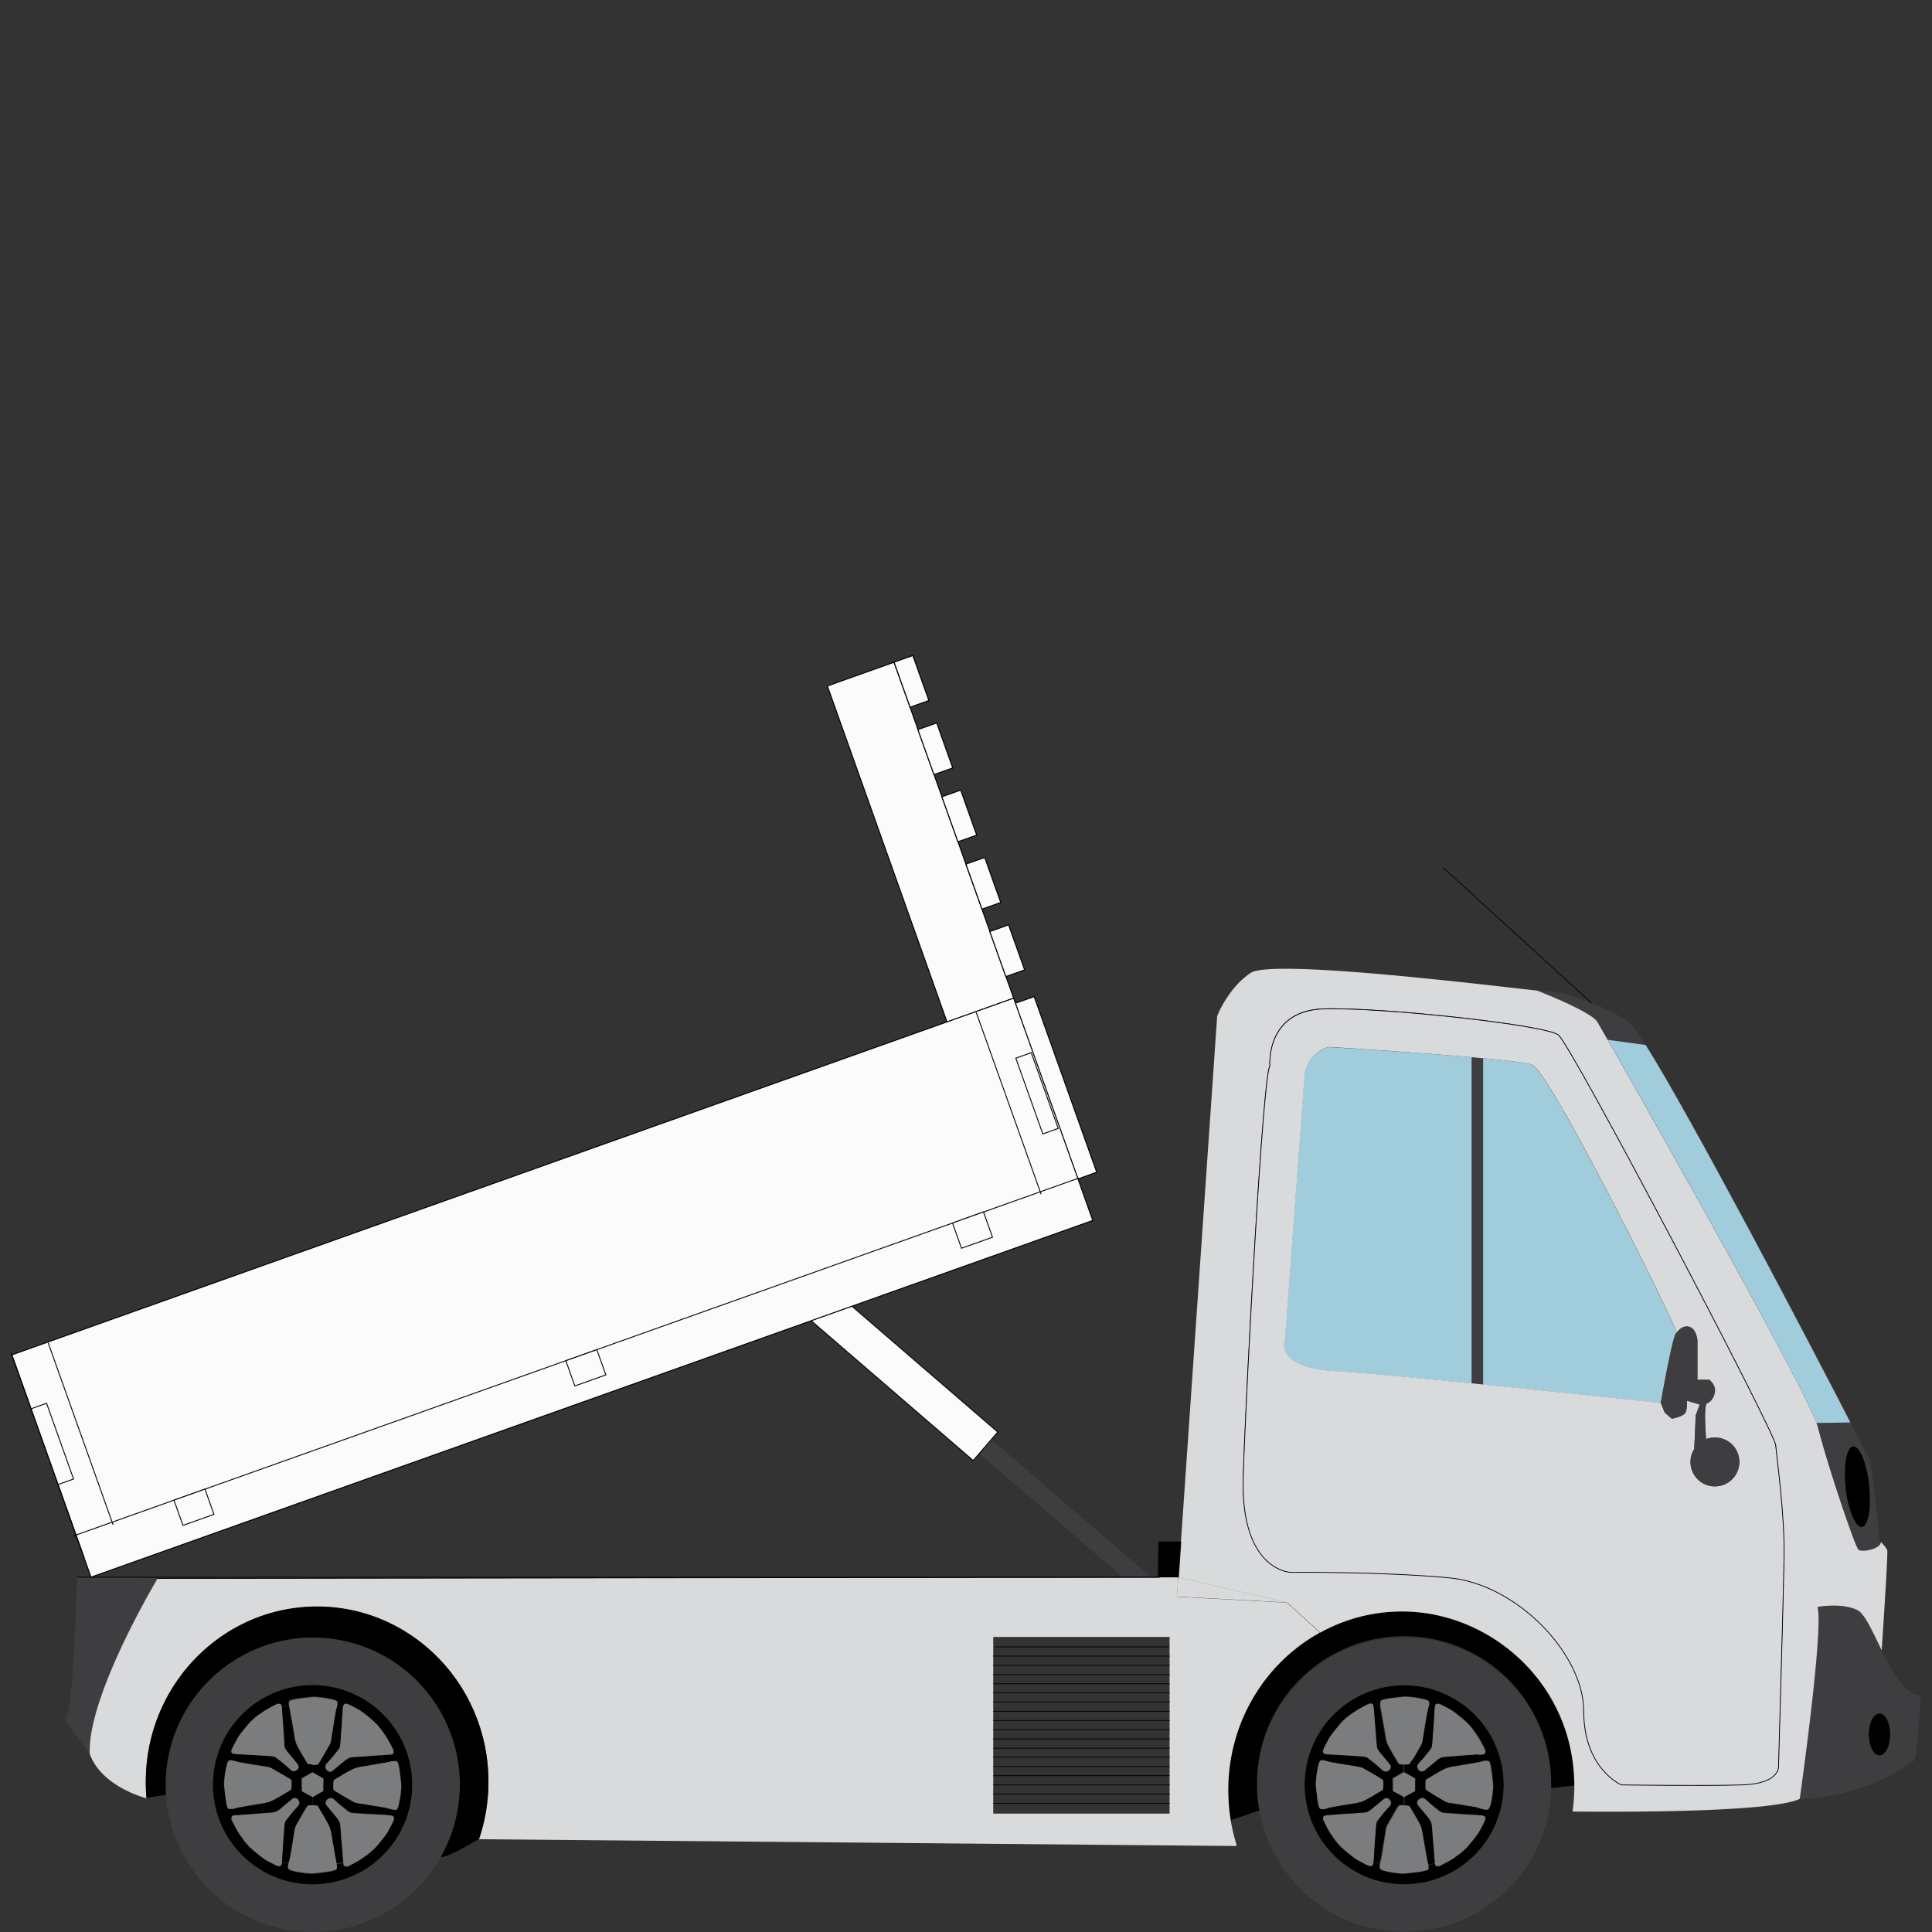 <svg id="Livello_1" data-name="Livello 1" xmlns="http://www.w3.org/2000/svg" viewBox="0 0 1200 1200"><rect x="0" y="0" width="1200" height="1200" fill="#333333" stroke="none"/><defs><style>.cls-1{fill:#3e3d40;}.cls-2,.cls-7,.cls-8{fill:#fbfbfb;}.cls-2,.cls-6,.cls-7,.cls-8,.cls-9{stroke:#00000b;}.cls-2{stroke-miterlimit:10;stroke-width:0.56px;}.cls-3{fill:#7b7c7e;}.cls-4{fill:#a1ccdb;}.cls-5{fill:#d9dadb;}.cls-6,.cls-9{fill:none;}.cls-6,.cls-7,.cls-9{stroke-miterlimit:10;}.cls-6{stroke-width:0.47px;}.cls-7,.cls-9{stroke-width:0.56px;}.cls-8{stroke-miterlimit:10;stroke-width:0.56px;}</style></defs><rect class="cls-1" x="656.88" y="872.52" width="11.46" height="138.93" transform="translate(-483.46 828.34) rotate(-49.21)"/><rect class="cls-2" x="549.34" y="786.71" width="23.35" height="134.93" transform="translate(-452.2 720.96) rotate(-49.21)"/><path class="cls-1" d="M1153.55,1000.08c4.54,2.16,9.4,13.3,15,24.87,6.81,13.73,14.7,27.89,24.43,27.89,0,0-1.94,38.93-4.11,40.55-32.76,24.43-71.25,24-71.25,24s14.92-105.53,11-119.15C1128.79,998.13,1143.71,995.32,1153.55,1000.08Zm13.84,90.17c3.67,0,6.59-5.84,6.59-13s-2.92-13-6.59-13-6.6,5.84-6.6,13S1163.82,1090.25,1167.39,1090.25Z"/><path class="cls-1" d="M194.26,1017.27a91.39,91.39,0,0,1,91.37,91.36,90.2,90.2,0,0,1-11.79,44.88A91.37,91.37,0,0,1,103.11,1115c-.11-2-.22-4.21-.22-6.27A91.35,91.35,0,0,1,194.26,1017.27Zm-62,91.26a61.85,61.85,0,1,0,61.85-61.85A61.83,61.83,0,0,0,132.3,1108.53Z"/><polygon class="cls-3" points="879.02 1104.63 878.91 1112.63 872.21 1116.31 865.39 1112.63 865.28 1104.63 872.1 1100.74 879.02 1104.63"/><path class="cls-3" d="M180,1089.5c.75.75,5,5.94,5.4,6.48a2.24,2.24,0,0,1,.44,2.06,2.5,2.5,0,0,1-1,1.51,3.44,3.44,0,0,1-2.81.76c-.86-.22-2.81-2.27-4.22-3.46s-5.4-4.43-6.59-5.19-6.16-.76-9.62-1.08-13.74-.87-14.93-.87c-.64-.11-1.29-.21-1.83-.32a1.8,1.8,0,0,1-1.08-.87,2.78,2.78,0,0,1,.21-2c.33-.87,2.92-5.84,3.89-7.46s6.38-8.22,7.79-9.73c.22-.22,2.49-2.27,3.35-3s3.57-2.6,5.41-3.79,7.57-4.21,8-4.32a4.33,4.33,0,0,1,1.94.22c.44.21.65,1,.76,1.62a.81.81,0,0,0,.11.54c.11.65.76,10,.86,12.22s.76,9.84,1,11.67C177.18,1086.47,179.23,1088.74,180,1089.5Z"/><path class="cls-3" d="M861.61,1116.85a2.52,2.52,0,0,1,1.51,1,3.43,3.43,0,0,1,.76,2.82c-.22.86-2.27,2.81-3.46,4.21a81.34,81.34,0,0,0-5.19,6.6c-.65,1.19-.76,6.16-1.08,9.51s-.87,13.74-1,14.92c0,.33-.11.65-.11,1-.22,1-.54,1.84-1.08,2.05a3.14,3.14,0,0,1-2.17-.21c-.86-.33-5.84-2.92-7.46-3.9a108.49,108.49,0,0,1-9.73-7.89c-.11-.22-2.27-2.49-2.92-3.35s-2.59-3.57-3.78-5.41a89.82,89.82,0,0,1-4.22-8,4.25,4.25,0,0,1,.22-2c.21-.64,1.62-.75,2.27-.75h.21c1.63-.11,9.84-.76,11.9-.87s9.84-.65,11.68-.86,4.1-2.27,5-3,5.95-4.87,6.49-5.41A3.48,3.48,0,0,1,861.61,1116.85Z"/><polygon class="cls-3" points="201.07 1104.74 200.96 1112.63 194.26 1116.42 187.45 1112.63 187.45 1104.63 194.15 1100.74 201.07 1104.74"/><path d="M872.21,1170.48a61.85,61.85,0,1,1,61.84-61.85A61.84,61.84,0,0,1,872.21,1170.48ZM822,1128.31a4.25,4.25,0,0,0-.22,2c.11.32,3,6.16,4.22,8s3.13,4.54,3.78,5.41,2.81,3.13,2.92,3.35a93.84,93.84,0,0,0,9.73,7.89c1.73,1,6.6,3.68,7.46,3.89a3.68,3.68,0,0,0,2.16.22c.54-.11,1-1.08,1.09-2l4.1.32a7,7,0,0,0-.32,2.27c.11.65-.43,1.3,1.95,2.16a57.41,57.41,0,0,0,12.86,2c2.38-.11,10-1,11.79-1.41s3.24-.64,3.57-1.29a4.26,4.26,0,0,0,.1-2.71l4.11-.75c.11.54.33,1.19.65,1.29a3.16,3.16,0,0,0,2,.22c.32-.11,6.16-3.14,8-4.32s4.54-3.14,5.41-3.9,3.13-2.81,3.35-2.92a105.55,105.55,0,0,0,7.78-9.73,71.91,71.91,0,0,0,3.9-7.46,3,3,0,0,0,.21-2.16c-.21-.76-1.73-1.19-2.92-1.19-.32,0-1.19-.11-2.38-.11l.22-4.54a9.35,9.35,0,0,0,1.19.22,23.17,23.17,0,0,0,4.76,1.08c.65-.11,1.29.43,2.16-2a58.67,58.67,0,0,0,2-12.87c-.11-2.37-1-9.94-1.41-11.78s-.65-3.24-1.3-3.57-2.59-.22-4.11.11c-.32.11-1.08.22-2,.43l-.22-4.65a15.74,15.74,0,0,1,1.73-.11c.65-.1,1.95-.1,2.27-.75a3.16,3.16,0,0,0,.22-1.95,71.92,71.92,0,0,0-4.33-8c-1.18-1.84-3.13-4.54-3.78-5.41s-2.81-3.13-2.92-3.35a106,106,0,0,0-9.62-7.89,72.61,72.61,0,0,0-7.46-3.89,3.7,3.7,0,0,0-2.17-.22c-.43.11-.75.76-1,1.51l-3.89-.43a3.44,3.44,0,0,0,.22-1.62c-.11-.65.43-1.3-1.95-2.16a57.5,57.5,0,0,0-12.87-2c-2.38.11-10,1.08-11.78,1.41s-3.14.64-3.57,1.29a5.67,5.67,0,0,0,0,3.36l-4.43.21c-.11-.65-.22-1.4-.76-1.62a4.39,4.39,0,0,0-1.95-.22,83.35,83.35,0,0,0-8,4.33c-1.84,1.19-4.54,3.13-5.41,3.78s-3.13,2.81-3.35,3c-1.51,1.51-6.92,8-7.78,9.73a70.67,70.67,0,0,0-3.89,7.46,3.43,3.43,0,0,0-.22,2.06,1.83,1.83,0,0,0,1.08.86l-1.41,3.89h-.21c-.65.11-1.3-.43-2.16,2a57.5,57.5,0,0,0-2,12.87c.11,2.38,1.08,9.94,1.41,11.78s.64,3.14,1.29,3.57a8.75,8.75,0,0,0,4.11-.11c.11,0,.22-.11.43-.11l.22,4.33h-.22C823.66,1127.66,822.25,1127.66,822,1128.31Z"/><path class="cls-1" d="M992,634.5C988.12,627.91,954.6,615,954.6,615c6,.65,9.84,1.08,10.49,1,2.81-.22,12.65,2.59,23.35,6.92a139.9,139.9,0,0,1,22.81,11.46c1.84,1.19,5.63,6.48,10.82,14.7l-23.57-3.24C994.82,639.37,992.44,635.26,992,634.5Z"/><path class="cls-3" d="M177.72,1103.44c.54.33,3,1.84,3.24,2.06a2,2,0,0,1,.43,1.3v2.59a10.77,10.77,0,0,1-.32,2.49c-.22.43-2.6,1.51-3.89,2.38s-6.6,3.89-8.55,4.75a33.24,33.24,0,0,1-6.16,1.52s-13.08,2.27-16,2.81c-.22,0-.33.11-.43.11-1.52.43-3.46.54-4.11.11s-.87-1.84-1.3-3.57-1.3-9.3-1.41-11.79a58.76,58.76,0,0,1,1.95-12.87c.87-2.27,1.51-1.83,2.16-1.94h.22a24.74,24.74,0,0,1,4.54,1.08c1.51.32,10.49,1.84,10.49,1.84s6.27,1,6.81,1.08,2.6.54,3.14.76C168.85,1098.36,177.18,1103.12,177.72,1103.44Z"/><path d="M132.3,1108.53a61.85,61.85,0,1,1,61.85,61.84A61.84,61.84,0,0,1,132.3,1108.53Zm84-50a3.5,3.5,0,0,0-2.06-.21c-.43.1-.75.75-1,1.51l-3.89-.43a3.4,3.4,0,0,0,.21-1.62c-.1-.65.33-1.3-1.94-2.17a58.06,58.06,0,0,0-12.87-1.94c-2.38.1-10,1.08-11.79,1.4s-3.24.65-3.56,1.3a5.63,5.63,0,0,0,0,3.35L175,1060c-.1-.65-.21-1.52-.75-1.62a4.25,4.25,0,0,0-1.95-.22c-.43.11-6.16,3.14-8,4.32s-4.54,3.14-5.41,3.79-3.13,2.81-3.35,3c-1.51,1.51-6.92,8-7.78,9.73s-3.57,6.59-3.9,7.46a2.78,2.78,0,0,0-.21,2,1.84,1.84,0,0,0,1.08.87l-1.41,3.89h-.21c-.65.11-1.3-.32-2.17,2a58,58,0,0,0-1.94,12.86c.11,2.38,1.08,10,1.4,11.79s.65,3.13,1.3,3.57a9,9,0,0,0,4.11-.11c.11,0,.22-.11.43-.11l.22,4.33h-.33c-.64.1-1.94.1-2.27.75a3.22,3.22,0,0,0-.21,2,71.52,71.52,0,0,0,4.32,8c1.19,1.73,3.14,4.54,3.79,5.41s2.81,3.13,2.92,3.35a106,106,0,0,0,9.62,7.89,71.6,71.6,0,0,0,7.46,3.89,3.67,3.67,0,0,0,2.16.22c.54-.11,1-1.08,1.08-2l4.11.44a7,7,0,0,0-.32,2.27c.11.65-.33,1.29,1.94,2.16a58.67,58.67,0,0,0,12.87,2c2.38-.11,9.95-1,11.79-1.41s3.24-.65,3.56-1.3.22-2,0-3.35l4.22-.65c.11.65.22,1.73.76,2a4.33,4.33,0,0,0,1.94.21c.44-.1,6.17-3.13,8-4.32s4.54-3.14,5.4-3.89,3.14-2.81,3.35-2.92a90.94,90.94,0,0,0,7.79-9.73,73.66,73.66,0,0,0,3.89-7.46,3.7,3.7,0,0,0,.22-2.17c-.22-.75-1.73-1.19-3-1.29-.22,0-.86-.11-1.84-.11l.22-4.44a1.34,1.34,0,0,0,.65.11,22.58,22.58,0,0,0,4.75,1.08c.65-.1,1.3.44,2.17-1.94a58.06,58.06,0,0,0,1.94-12.87c-.1-2.38-1.08-10-1.4-11.78s-.65-3.25-1.3-3.57-2.59-.22-4.11.11c-.54.1-2.59.54-5.19,1l-.32-5c2.48-.21,4.65-.32,5-.32.65-.11,1.95-.11,2.27-.76a4.21,4.21,0,0,0,.22-1.94,70.18,70.18,0,0,0-4.33-8c-1.19-1.84-3.13-4.55-3.78-5.41s-2.81-3.14-2.92-3.35a106.1,106.1,0,0,0-9.62-7.9C222.16,1061.49,217.18,1058.9,216.32,1058.57Z"/><path class="cls-1" d="M1149.33,883.52c6.7,13.08,11,21.51,11.46,22.7.87,2.17,1.84,7.25,2.6,13.52l-2.81.32c-1.73-12.65-5.95-22.16-9.74-21.73-4,.43-6,12-4.54,25.84a67.52,67.52,0,0,0,3.35,15.46l-3.78,1.3c-5.95-17.3-13.41-40.87-16.76-54.17-.22-.76-.54-1.73-1-2.92l21.19-.32Z"/><path class="cls-1" d="M810.25,1108.53a61.85,61.85,0,1,0,61.85-61.85A61.83,61.83,0,0,0,810.25,1108.53Zm62-91.37a91.32,91.32,0,0,1,91.36,91.37v2a91.38,91.38,0,0,1-181.32,14,96.27,96.27,0,0,1-1.41-16A91.32,91.32,0,0,1,872.21,1017.16Z"/><polygon class="cls-1" points="921.29 657.32 921.29 860.05 914.05 859.3 914.05 656.67 921.29 657.32"/><path d="M197.5,1095.55a34.82,34.82,0,0,0,1.95-3.24c.32-.54,5.08-8.87,5.41-9.41a16.85,16.85,0,0,0,.75-3.14c.11-.54,1.08-6.81,1.08-6.81s1.41-9,1.73-10.49c.22-.86.54-2.16.76-3.13l3.89.43a6.77,6.77,0,0,0-.21,1.41c-.11,1.19-.65,11.46-1,14.92s-.43,8.32-1.08,9.62a81.34,81.34,0,0,1-5.19,6.6c-1.19,1.4-3.24,3.35-3.46,4.21a3.47,3.47,0,0,0,.76,2.82,2.52,2.52,0,0,0,1.51,1,3.09,3.09,0,0,0,2.06-.43c.54-.54,5.73-4.76,6.49-5.41s3-2.7,5-3,9.51-.75,11.68-.86c1.19-.11,4.43-.33,7.24-.54l.33,5c-4.87.87-11.25,2-11.25,2a30.65,30.65,0,0,0-6.16,1.4c-1.95.87-7.25,3.89-8.54,4.76s-3.68,2.05-3.9,2.38A10.06,10.06,0,0,0,207,1108v2.59a2.31,2.31,0,0,0,.43,1.3c.22.21,2.6,1.62,3.24,1.94s8.87,5.09,9.41,5.41a16.31,16.31,0,0,0,3.14.76c.54.11,6.81,1.08,6.81,1.08s7.35,1.19,9.84,1.62l-.22,4.43c-3.35-.21-10.38-.54-13.19-.75-3.46-.33-8.32-.33-9.51-1.08s-5.19-4-6.6-5.19-3.35-3.25-4.22-3.46a3.41,3.41,0,0,0-2.81.75,2.51,2.51,0,0,0-1,1.52,3.38,3.38,0,0,0,.43,2.16c.54.54,4.76,5.73,5.41,6.49s2.81,3,3,5,.75,9.51,1,11.68.86,11.57,1,12.22v.21l-4.22.65c0-.22-.1-.43-.1-.65-.44-1.51-2.92-16.43-2.92-16.43a26.1,26.1,0,0,0-1.52-6.17c-.86-1.94-3.89-7.24-4.75-8.54s-2.06-3.67-2.38-3.89a9.74,9.74,0,0,0-2.49-.33h-.65l.11-5.08,6.6-3.78.1-7.89-6.92-3.9v-4.75h2.06A1.7,1.7,0,0,0,197.5,1095.55Z"/><path class="cls-4" d="M951.57,661.32c10.92,3.89,90.72,164,89.64,166.62h0c-2.17.43-9.74,43.58-9.74,43.58s-56.11-6.06-110.28-11.47V657.32C936.54,658.72,948.43,660.13,951.57,661.32Z"/><path d="M1156.47,948.5c-2.27.22-4.76-3.14-6.71-8.76a68.86,68.86,0,0,1-3.35-15.46c-1.51-13.84.54-25.41,4.54-25.84,3.79-.43,8,9.08,9.73,21.73.11.87.22,1.62.33,2.49C1162.52,936.5,1160.47,948.07,1156.47,948.5Z"/><path class="cls-4" d="M914.05,656.67V859.3c-35.68-3.57-69.31-6.71-84.34-7.57C791,849.57,798,832.81,798,832.81l12.33-166.62c4.86-15.36,15.78-15.79,15.78-15.79S877,653.43,914.05,656.67Z"/><path class="cls-3" d="M245.29,1124.1a23.4,23.4,0,0,1-4.75-1.09,4.27,4.27,0,0,0-.65-.1c-2.49-.44-9.84-1.63-9.84-1.63s-6.27-1.08-6.81-1.08-2.6-.54-3.14-.75-8.86-5-9.41-5.41-3-1.73-3.24-2a2,2,0,0,1-.43-1.29v-2.6a10.19,10.19,0,0,1,.32-2.49c.22-.32,2.6-1.51,3.9-2.37a96.41,96.41,0,0,1,8.54-4.76,30.18,30.18,0,0,1,6.16-1.41s6.49-1.08,11.25-1.94c2.59-.44,4.64-.87,5.19-1,1.51-.43,3.46-.54,4.1-.1s.87,1.73,1.3,3.56,1.3,9.3,1.41,11.79a57.5,57.5,0,0,1-1.95,12.87C246.59,1124.42,245.94,1123.88,245.29,1124.1Z"/><path class="cls-1" d="M55.75,1089.28l-15.46-20.65c5.62-3.46,7.46-89.1,7.46-89.1H58.24l39.68.76C93.38,988,54.24,1055,55.75,1089.28Z"/><path class="cls-3" d="M209.61,1057.92a5.67,5.67,0,0,1-.21,1.63c-.22,1-.54,2.27-.76,3.13-.32,1.51-1.73,10.49-1.73,10.49s-1.08,6.27-1.08,6.81-.54,2.6-.76,3.14-5,8.75-5.4,9.4-1.73,3-1.95,3.25a2.11,2.11,0,0,1-1.3.43h-2.59a10.06,10.06,0,0,1-2.49-.32c-.32-.22-1.51-2.6-2.38-3.9s-3.89-6.59-4.76-8.54a30.79,30.79,0,0,1-1.4-6.16s-2.6-14.92-2.92-16.44a1.34,1.34,0,0,1-.11-.65,6.78,6.78,0,0,1,0-3.35c.33-.65,1.73-.86,3.57-1.3s9.3-1.29,11.78-1.4a57.5,57.5,0,0,1,12.87,1.95C209.94,1056.63,209.51,1057.27,209.61,1057.92Z"/><path class="cls-3" d="M843.23,1097.28c.54.11,2.59.54,3.13.76s8.76,5,9.41,5.4,3,1.84,3.24,2.06a3,3,0,0,1,.44,1.3v2.59a10.28,10.28,0,0,1-.33,2.49c-.21.43-2.59,1.51-3.89,2.38s-6.6,3.89-8.54,4.75a30.37,30.37,0,0,1-6.17,1.41s-13.08,2.27-16,2.81c-.21,0-.32.11-.43.11-1.51.43-3.46.54-4.11.11s-.86-1.84-1.3-3.57-1.29-9.3-1.4-11.79a57.11,57.11,0,0,1,1.94-12.86c.87-2.27,1.52-1.73,2.17-2h.21a24.37,24.37,0,0,1,4.54,1.08c1.52.43,10.49,1.84,10.49,1.84S842.69,1097.17,843.23,1097.28Z"/><polygon points="731.75 979.64 719.1 979.64 719.21 976.72 731.75 979.64"/><polygon points="732.51 969.59 733.37 957.48 733.59 957.48 732.08 979.64 731.86 979.64 732.51 969.59"/><path class="cls-3" d="M892.21,1058.36a3.07,3.07,0,0,1,2.16.21c.87.33,5.84,2.92,7.46,3.89a92.84,92.84,0,0,1,9.62,7.9c.11.11,2.28,2.48,2.92,3.35s2.6,3.57,3.79,5.41,4.11,7.56,4.32,8a4.46,4.46,0,0,1-.21,1.94c-.22.65-1.62.76-2.27.76a15.84,15.84,0,0,1-1.73.11c-2.92.21-8.76.65-10.49.76-2.16.21-9.84.64-11.68,1s-4.11,2.27-5,3-6,4.86-6.49,5.4a2.35,2.35,0,0,1-2.16.43,2.71,2.71,0,0,1-1.52-1,3.4,3.4,0,0,1-.75-2.81c.21-.86,2.27-2.81,3.46-4.22a79.59,79.59,0,0,0,5.19-6.59c.65-1.3.75-6.17,1.08-9.63s.86-13.73,1-14.92a6.18,6.18,0,0,1,.22-1.4C891.34,1059.11,891.67,1058.46,892.21,1058.36Z"/><path class="cls-3" d="M175.12,1122.8c.76-.76,5.95-4.87,6.49-5.41a2.35,2.35,0,0,1,2.16-.43,2.84,2.84,0,0,1,1.52,1,3.45,3.45,0,0,1,.75,2.81c-.21.87-2.27,2.82-3.46,4.22a81.34,81.34,0,0,0-5.19,6.6c-.65,1.19-.75,6.16-1.08,9.51s-.86,13.73-1,14.92c0,.33-.11.65-.11,1-.22,1-.54,1.83-1.08,1.94a3.07,3.07,0,0,1-2.16-.21c-.87-.33-5.84-2.92-7.46-3.9a92.82,92.82,0,0,1-9.63-7.89c-.21-.22-2.27-2.49-2.92-3.35s-2.59-3.57-3.78-5.41-4.11-7.57-4.33-8a4.53,4.53,0,0,1,.22-2c.22-.64,1.62-.75,2.27-.75h.32c1.73-.11,9.84-.76,11.9-.87s9.84-.65,11.68-1C172.09,1125.5,174.36,1123.45,175.12,1122.8Z"/><path d="M853.28,1155.88c.11-1.18.65-11.46,1-14.92s.43-8.32,1.08-9.51,4-5.19,5.19-6.6,3.24-3.35,3.46-4.21a3.47,3.47,0,0,0-.76-2.82,2.52,2.52,0,0,0-1.51-1,3.51,3.51,0,0,0-2.17.43c-.54.54-5.73,4.76-6.48,5.41s-3,2.7-5,3-9.51.75-11.67.86-10.28.76-11.9.87l-.21-4.33c2.92-.65,16-2.81,16-2.81a30.65,30.65,0,0,0,6.16-1.4c1.95-.87,7.25-3.9,8.54-4.76s3.68-2.06,3.9-2.38a9.43,9.43,0,0,0,.32-2.49v-2.59a2.39,2.39,0,0,0-.43-1.3c-.22-.22-2.6-1.62-3.25-2.05s-8.86-5.09-9.4-5.41-2.6-.65-3.14-.76-6.81-1.08-6.81-1.08-9-1.4-10.49-1.84a38.17,38.17,0,0,0-4.54-1.08l1.41-3.89a5.35,5.35,0,0,0,1.83.32c1.3.11,11.47.65,14.93.87s8.32.32,9.51,1.08,5.19,4,6.6,5.19,3.35,3.24,4.21,3.46a3.4,3.4,0,0,0,2.81-.76,2.5,2.5,0,0,0,1-1.51,3,3,0,0,0-.44-2c-.54-.55-4.75-5.74-5.4-6.49s-2.7-3-3-5-.76-9.51-1-11.67-.87-11.57-1-12.22a1.24,1.24,0,0,0-.1-.54l4.43-.22c0,.22.11.43.11.65.32,1.51,2.92,16.44,2.92,16.44a30.79,30.79,0,0,0,1.4,6.16c.87,1.94,3.9,7.24,4.76,8.54s2.05,3.68,2.38,3.89a9,9,0,0,0,2.49.33h.54v4.75l-6.82,3.9.11,8,6.81,3.67v5.09h-1.94a2.31,2.31,0,0,0-1.3.43c-.22.11-1.62,2.59-2,3.13s-5.09,8.87-5.3,9.41a16.31,16.31,0,0,0-.76,3.14c0,.54-1.08,6.81-1.08,6.81s-1.41,9-1.73,10.49c-.22.75-.43,1.62-.65,2.48l-4.11-.32A.76.76,0,0,0,853.28,1155.88Z"/><path class="cls-3" d="M206.05,1140.42s2.59,14.92,2.91,16.44a1.34,1.34,0,0,1,.11.65c.22,1.4.33,2.81,0,3.35s-1.84.86-3.57,1.3a115,115,0,0,1-11.78,1.4c-2.38.11-10.6-1-12.87-1.94s-1.84-1.52-1.94-2.17a7.44,7.44,0,0,1,.32-2.27c.22-.86.43-1.84.65-2.48.43-1.52,1.84-10.49,1.84-10.49s1-6.38,1.08-6.81a31.86,31.86,0,0,1,.76-3.14c.21-.54,5-8.87,5.4-9.41a33.6,33.6,0,0,1,1.95-3.13,2,2,0,0,1,1.3-.44h2.48a9.68,9.68,0,0,1,2.49.33c.32.22,1.51,2.59,2.38,3.89s3.89,6.71,4.76,8.54A23.74,23.74,0,0,1,206.05,1140.42Z"/><path class="cls-3" d="M216.32,1058.57c.86.33,5.84,2.92,7.46,3.89a92.84,92.84,0,0,1,9.62,7.9,36.82,36.82,0,0,1,2.92,3.35c.76.86,2.6,3.57,3.78,5.41s4.11,7.56,4.33,8a4.34,4.34,0,0,1-.22,1.94c-.21.65-1.62.76-2.27.76-.32,0-2.48.22-5,.32-2.81.22-6.06.44-7.25.55-2.16.21-9.83.64-11.67.86s-4.11,2.27-5,3-5.94,4.86-6.48,5.4a2.24,2.24,0,0,1-2.06.44,2.5,2.5,0,0,1-1.51-1,3.4,3.4,0,0,1-.76-2.81c.22-.86,2.27-2.81,3.46-4.21s4.43-5.41,5.19-6.6.76-6.16,1.08-9.62.87-13.74,1-14.92a6.16,6.16,0,0,1,.21-1.41c.22-.76.54-1.41,1-1.51A3,3,0,0,1,216.32,1058.57Z"/><path d="M870.8,1000.94c55,0,106.83,45,106.94,108.13l-14.28,1.51v-2a91.37,91.37,0,1,0-182.73,0,86.64,86.64,0,0,0,1.41,16l-1,.21-16.76,5.84a118.28,118.28,0,0,1-1.51-18.7c0-42.28,22.92-79,56.77-97.75A105.26,105.26,0,0,1,870.8,1000.94Z"/><polygon points="732.51 969.59 731.86 979.64 731.75 979.64 719.21 976.72 719.32 969.59 719.53 969.59 732.51 969.59"/><path class="cls-3" d="M887.23,1158.26a6.83,6.83,0,0,1-.1,2.71c-.33.65-1.84.86-3.57,1.29a116,116,0,0,1-11.79,1.41c-2.48.11-10.59-1-12.86-2s-1.73-1.51-1.95-2.16a7.4,7.4,0,0,1,.32-2.27c.22-.86.44-1.73.65-2.49.33-1.51,1.73-10.48,1.73-10.48s1.08-6.38,1.08-6.82a18.42,18.42,0,0,1,.76-3.13c.22-.54,5-8.87,5.3-9.41a31.1,31.1,0,0,1,2.05-3.13,2,2,0,0,1,1.3-.44h2.6a10.27,10.27,0,0,1,2.48.33c.44.21,1.52,2.59,2.38,3.89s3.89,6.7,4.76,8.54a30.79,30.79,0,0,1,1.4,6.16s2.6,14.93,2.92,16.44A4,4,0,0,1,887.23,1158.26Z"/><path class="cls-3" d="M920.54,1094c1.51-.44,3.46-.54,4.11-.11s.86,1.84,1.29,3.57a116.13,116.13,0,0,1,1.41,11.78c.11,2.38-1,10.6-2,12.87s-1.51,1.73-2.16,1.95a23.46,23.46,0,0,1-4.76-1.09,9.84,9.84,0,0,0-1.19-.21c-2.92-.54-9.3-1.52-9.3-1.52s-6.27-1.08-6.81-1.08a17,17,0,0,1-3.13-.75c-.54-.22-8.76-5-9.41-5.41a31.89,31.89,0,0,1-3.14-2,2.05,2.05,0,0,1-.43-1.29v-2.6a10.41,10.41,0,0,1,.33-2.49c.21-.32,2.59-1.51,3.89-2.37s6.7-3.9,8.54-4.76a30.33,30.33,0,0,1,6.16-1.41s9.84-1.73,14.38-2.48C919.56,1094.25,920.32,1094.15,920.54,1094Z"/><path class="cls-3" d="M857.93,1089.5c.76.75,5,5.94,5.41,6.48a2.21,2.21,0,0,1,.43,2.06,2.47,2.47,0,0,1-1,1.51,3.46,3.46,0,0,1-2.81.76c-.87-.22-2.81-2.27-4.22-3.46s-5.41-4.43-6.6-5.19-6.16-.76-9.51-1.08-13.73-.87-14.92-.87c-.65-.11-1.3-.21-1.84-.32a1.84,1.84,0,0,1-1.08-.87,2.74,2.74,0,0,1,.22-2c.32-.87,2.91-5.84,3.89-7.46s6.38-8.22,7.78-9.73c.11-.22,2.49-2.27,3.35-3s3.57-2.6,5.41-3.79a83.58,83.58,0,0,1,8-4.32,4.25,4.25,0,0,1,1.95.22c.43.21.65,1,.76,1.62a.87.87,0,0,0,.1.54c.11.65.76,10,1,12.22s.65,9.84,1,11.67C855.12,1086.36,857.18,1088.63,857.93,1089.5Z"/><path class="cls-5" d="M967.79,642.72c8.22,6.27,134.07,245.88,135,254.75s5.73,44,5.29,69.52-3.46,130.29-3.46,130.29.87,10.71-22.38,11.46-75.25,0-75.25,0-23.36-10-23.36-45.73S942,984.18,900.53,980.18s-98.93-3.46-98.93-3.46-31.25-.86-29.41-59.36,12.33-251.17,16.54-255.07c0,0-2.92-34.6,33.74-35.57S959.57,636.45,967.79,642.72ZM1052.34,900a14.89,14.89,0,0,0-2.38,8.11,15.14,15.14,0,1,0,15.14-15.14,14.58,14.58,0,0,0-5.41,1c-.1-.87-1.73-21.52.65-22.38s4.65-4,4.87-7.68-3.46-6.81-3.46-6.81h-7.46V832.37s-.65-7.24-5.3-8.32c-4.43-1.08-7.35,3.46-7.68,3.89,1.08-2.59-78.71-162.73-89.63-166.62-3.25-1.19-15-2.6-30.28-4l-7.24-.65c-37.09-3.24-87.91-6.38-87.91-6.38s-11,.43-15.78,15.79L798.14,832.7s-7,16.76,31.68,18.92c15,.87,48.66,4,84.34,7.57l7.24.76c54.17,5.4,110.29,11.46,110.29,11.46l2.38,5.94,4.43,3.79s6-1.08,7.9-3.14,1.29-8.11,1.29-8.11l8.11,2.38-2.48,6.81-1,20.87Z"/><path class="cls-4" d="M1149.33,883.52h0l-21.08.32c-11.57-30.06-103.8-192.89-129.65-238l23.58,3.24C1050.61,694.3,1121.43,829.35,1149.33,883.52Z"/><path class="cls-1" d="M1053.21,879.19l2.48-6.81-8.11-2.38s.65,6.16-1.29,8.11-7.9,3.14-7.9,3.14l-4.43-3.79-2.38-5.94s7.46-43.15,9.73-43.58h0c.33-.43,3.25-5,7.68-3.89,4.65,1.08,5.3,8.32,5.3,8.32V857h7.46s3.78,3,3.46,6.81-2.38,6.81-4.87,7.68-.65,21.51-.65,22.38a15.59,15.59,0,0,0-7.35,6.05Z"/><path class="cls-1" d="M1065.21,892.82a15.18,15.18,0,1,1-12.76,7h0a15.59,15.59,0,0,1,7.35-6.05A14.54,14.54,0,0,1,1065.21,892.82Z"/><path class="cls-3" d="M239.78,1127.34a13.9,13.9,0,0,0,1.84.11c1.3.11,2.81.43,3,1.3a3.18,3.18,0,0,1-.22,2.16c-.32.86-2.92,5.84-3.89,7.46s-6.38,8.22-7.79,9.73c-.21.11-2.48,2.27-3.35,2.92s-3.57,2.59-5.41,3.89-7.56,4.22-8,4.33a4.49,4.49,0,0,1-1.94-.22c-.54-.22-.65-1.3-.76-2v-.21c-.11-.65-.76-9.95-1-12.22s-.65-9.84-1-11.68-2.27-4.11-3-5-5-6-5.41-6.49a2.35,2.35,0,0,1-.43-2.16,2.77,2.77,0,0,1,1-1.52,3.45,3.45,0,0,1,2.81-.75c.87.21,2.81,2.27,4.22,3.46s5.4,4.43,6.59,5.19,6.17.75,9.52,1.08C229.4,1126.8,236.43,1127.12,239.78,1127.34Z"/><polygon class="cls-5" points="799.44 995.32 730.99 991.64 731.86 979.64 799.44 995.32"/><ellipse cx="1167.39" cy="1077.28" rx="6.6" ry="12.98"/><path class="cls-1" d="M1149.76,939.74c2,5.62,4.44,9,6.71,8.76,4-.43,6-12,4.54-25.84-.11-.87-.22-1.73-.33-2.49l2.81-.32c2.06,15.24,3.79,37,3.79,37l1,1c-.43,4.54-11.78,6.49-14,4.76-.86-.76-4.21-9.63-8.32-21.52Z"/><path d="M898.16,1119.23a16.21,16.21,0,0,0,3.13.76c.54,0,6.81,1.08,6.81,1.08s6.38,1,9.3,1.51l-.21,4.54c-3.57-.21-10-.54-12.55-.75-3.46-.33-8.32-.33-9.62-1.08s-5.19-4-6.6-5.19-3.35-3.25-4.21-3.46a3.4,3.4,0,0,0-2.81.75,2.49,2.49,0,0,0-1,1.52,3.33,3.33,0,0,0,.44,2.16c.54.54,4.75,5.73,5.4,6.49s2.7,3,3,5,.76,9.51,1,11.68.87,11.57,1,12.22a2.87,2.87,0,0,0,.1.86l-4.11.76c-.1-.44-.21-1-.32-1.41-.32-1.51-2.92-16.43-2.92-16.43a30.84,30.84,0,0,0-1.4-6.17c-.87-1.94-3.9-7.24-4.76-8.54s-2.06-3.67-2.38-3.89a9.13,9.13,0,0,0-2.49-.33h-.65v-5.08l6.71-3.78.11-7.89-6.92-3.9v-4.75h2a2.32,2.32,0,0,0,1.3-.44c.21-.11,1.62-2.59,2.05-3.24s5.08-8.87,5.41-9.41.65-2.59.75-3.13,1.09-6.82,1.09-6.82,1.4-9,1.83-10.48c.22-.87.54-2.17.76-3.14l3.89.43a7,7,0,0,0-.21,1.41c-.11,1.19-.65,11.46-1,14.92s-.32,8.33-1.08,9.62a81.34,81.34,0,0,1-5.19,6.6c-1.19,1.4-3.24,3.35-3.46,4.22a3.56,3.56,0,0,0,.76,2.81,2.52,2.52,0,0,0,1.51,1,3.39,3.39,0,0,0,2.17-.43c.54-.54,5.73-4.76,6.48-5.41s3-2.7,5-3,9.51-.75,11.67-1c1.73-.11,7.47-.54,10.49-.76l.22,4.65c-4.54.87-14.38,2.49-14.38,2.49a30.18,30.18,0,0,0-6.16,1.41c-1.95.86-7.25,3.89-8.55,4.75s-3.67,2.06-3.89,2.38a9.67,9.67,0,0,0-.32,2.49v2.59a2.26,2.26,0,0,0,.43,1.3,33.6,33.6,0,0,0,3.13,1.95C889.29,1114.26,897.61,1119,898.16,1119.23Z"/><path class="cls-5" d="M1129.22,886.87c3.35,13.3,10.81,36.87,16.76,54.17,4.11,11.89,7.46,20.76,8.32,21.52,2.17,1.73,13.52-.22,14-4.76,1.3,1.3,3.35,3.57,3.89,5,.65,2-3.46,62.18-3.46,62.18-5.62-11.47-10.48-22.6-15-24.87-9.84-4.87-24.87-2-24.87-2,4,13.62-11,119.15-11,119.15-19.36,9.74-141.11,7.9-141.11,7.9a118.18,118.18,0,0,0,1.09-16.11c-.11-63.15-52-108.13-106.94-108.13a104.59,104.59,0,0,0-51,13.19l-.21-.43-20.11-18.27-67.58-15.68h.22l1.51-22.06h-.22l16.22-235.5,6.27-91s6.17-16.76,20.65-26.81c12.55-8.76,140,6.7,178.09,10.92,0,0,33.41,12.87,37.41,19.46.43.76,2.81,4.87,6.59,11.46,25.74,45.09,118.08,207.93,129.65,238A21.58,21.58,0,0,1,1129.22,886.87ZM801.6,976.61s57.63-.43,98.93,3.46,83.15,47,83.15,82.83,23.36,45.73,23.36,45.73,51.9.76,75.25,0,22.38-11.46,22.38-11.46,3.14-104.77,3.46-130.29-4.43-60.66-5.29-69.52-126.73-248.47-135-254.75S859,625.42,822.36,626.4,788.62,662,788.62,662c-4.21,4-14.81,196.57-16.54,255.07C770.35,975.75,801.6,976.61,801.6,976.61Z"/><path class="cls-5" d="M90.57,1106.8c0,3.46.11,6.81.43,10.16,0,0-27.9-7-35.25-27.57-1.51-34.28,37.63-101.32,42.06-108.88L719,979.75l.11-2.92h.11l-.11,2.92h12.76l-.87,12,68.34,3.68,20.11,18.27.22.43c-33.85,18.71-56.77,55.47-56.77,97.75a119.34,119.34,0,0,0,1.51,18.7,107.7,107.7,0,0,0,3.79,15.68l-1.08.33-469.59-4.22a110.67,110.67,0,0,0,5.84-35.57C303.36,1046.68,255.68,998,197,998S90.57,1046.68,90.57,1106.8Zm635.88,19.46V1016.73H616.92v109.74H726.45Z"/><path class="cls-3" d="M893.94,1159.13a4.25,4.25,0,0,1-2-.22c-.43-.11-.54-.75-.65-1.3a2.84,2.84,0,0,1-.1-.86c-.11-.65-.76-10-1-12.22s-.65-9.84-1-11.68-2.27-4.1-3-5-5-6-5.4-6.49a2.36,2.36,0,0,1-.44-2.16,2.83,2.83,0,0,1,1-1.51,3.4,3.4,0,0,1,2.81-.76c.86.22,2.81,2.27,4.21,3.46s5.41,4.43,6.6,5.19,6.16.76,9.62,1.08c2.6.22,9,.54,12.55.76,1.18.11,2,.11,2.37.11,1.3.1,2.82.43,2.92,1.19a3.12,3.12,0,0,1-.21,2.16c-.33.86-2.92,5.84-3.9,7.46s-6.37,8.22-7.78,9.73c-.22.11-2.49,2.27-3.35,2.92s-3.57,2.59-5.41,3.89C900.1,1156,894.26,1158.91,893.94,1159.13Z"/><path class="cls-3" d="M875.45,1095.55a2,2,0,0,1-1.3.43h-2.59a10.25,10.25,0,0,1-2.49-.32c-.43-.22-1.51-2.6-2.38-3.89s-3.89-6.71-4.76-8.55a30.65,30.65,0,0,1-1.4-6.16s-2.6-14.92-2.92-16.43a1.38,1.38,0,0,1-.11-.65,6.77,6.77,0,0,1,0-3.35c.43-.65,1.84-.87,3.57-1.3s9.3-1.3,11.78-1.41a57.5,57.5,0,0,1,12.87,1.95c2.27.86,1.73,1.51,1.95,2.16a5.71,5.71,0,0,1-.22,1.62c-.22,1-.54,2.27-.76,3.14-.43,1.51-1.83,10.49-1.83,10.49s-1,6.27-1.09,6.81-.54,2.59-.75,3.13-5,8.87-5.41,9.41A22.88,22.88,0,0,0,875.45,1095.55Z"/><polygon points="733.37 957.48 732.51 969.59 719.53 969.59 719.32 969.59 719.53 957.48 733.37 957.48"/><path d="M102.89,1108.53c0,2.16.11,4.21.22,6.27h-.22L91,1116.74c-.32-3.35-.43-6.7-.43-10.16,0-60.12,47.68-108.77,106.39-108.77s106.4,48.76,106.4,108.77a110.63,110.63,0,0,1-5.84,35.57s-20.44,12.44-23.68,11.14h0a91.35,91.35,0,0,0-79.58-136.24C143.77,1017.27,102.89,1058.14,102.89,1108.53Z"/><path d="M176,1072.84c-.22-2.16-.87-11.56-.87-12.21a1.14,1.14,0,0,0-.11-.54l4.44-.22c0,.22.1.43.1.65.44,1.51,2.92,16.43,2.92,16.43a30.37,30.37,0,0,0,1.41,6.17c.86,1.94,3.89,7.24,4.76,8.54s2.05,3.67,2.38,3.89a9.61,9.61,0,0,0,2.48.33H194v4.75l-6.81,3.9.11,8,6.81,3.67-.11,5.08h-1.83a2.26,2.26,0,0,0-1.3.44,33.6,33.6,0,0,0-1.95,3.13c-.32.54-5.08,8.87-5.4,9.41a16.13,16.13,0,0,0-.76,3.14c-.11.54-1.08,6.81-1.08,6.81s-1.41,9-1.84,10.49c-.22.75-.43,1.62-.65,2.48l-4.11-.43a2.93,2.93,0,0,0,.11-1c.11-1.19.65-11.46,1-14.92s.33-8.33,1.08-9.52,4-5.19,5.19-6.6,3.25-3.35,3.46-4.21a3.4,3.4,0,0,0-.75-2.81,2.49,2.49,0,0,0-1.52-1,3.39,3.39,0,0,0-2.16.44c-.54.54-5.73,4.75-6.49,5.4s-3,2.71-5,3-9.52.76-11.68,1-10.27.76-11.89.87l-.22-4.33c2.92-.65,16-2.81,16-2.81a26.43,26.43,0,0,0,6.17-1.51c1.94-.87,7.24-3.89,8.54-4.76s3.68-2,3.89-2.38a9,9,0,0,0,.33-2.49v-2.59a2.32,2.32,0,0,0-.44-1.3c-.1-.21-2.59-1.62-3.24-2s-8.87-5.08-9.41-5.41-2.59-.65-3.13-.76-6.81-1.08-6.81-1.08-9-1.4-10.49-1.83a37.42,37.42,0,0,0-4.54-1.09l1.4-3.89a5.42,5.42,0,0,0,1.84.33c1.3.1,11.46.64,14.92.86s8.33.33,9.62,1.08a81.34,81.34,0,0,1,6.6,5.19c1.41,1.19,3.35,3.25,4.22,3.46a3.55,3.55,0,0,0,2.81-.75,2.49,2.49,0,0,0,1-1.52,3.08,3.08,0,0,0-.43-2c-.54-.54-4.76-5.73-5.41-6.49s-2.81-3-3-5C176.74,1082.68,176.2,1075.12,176,1072.84Z"/><polyline class="cls-6" points="97.81 980.4 719.1 979.64 719.1 976.72 719.21 976.72 731.75 979.64 731.86 979.64"/><line class="cls-6" x1="896.53" y1="539.03" x2="988.55" y2="623.04"/><line class="cls-6" x1="719.53" y1="969.58" x2="732.51" y2="969.58"/><line class="cls-6" x1="618" y1="1022.89" x2="726.02" y2="1022.89"/><line class="cls-6" x1="616.92" y1="1028.62" x2="726.45" y2="1028.62"/><line class="cls-6" x1="616.92" y1="1034.35" x2="726.45" y2="1034.35"/><line class="cls-6" x1="616.92" y1="1040.08" x2="726.45" y2="1040.08"/><line class="cls-6" x1="616.92" y1="1045.81" x2="726.45" y2="1045.81"/><line class="cls-6" x1="616.92" y1="1051.44" x2="726.45" y2="1051.44"/><line class="cls-6" x1="616.92" y1="1057.17" x2="726.45" y2="1057.17"/><line class="cls-6" x1="616.92" y1="1062.9" x2="726.45" y2="1062.9"/><line class="cls-6" x1="616.92" y1="1068.63" x2="726.45" y2="1068.63"/><line class="cls-6" x1="616.92" y1="1074.36" x2="726.45" y2="1074.36"/><line class="cls-6" x1="616.92" y1="1080.09" x2="726.45" y2="1080.09"/><line class="cls-6" x1="616.92" y1="1085.82" x2="726.45" y2="1085.82"/><line class="cls-6" x1="616.92" y1="1091.44" x2="726.45" y2="1091.44"/><line class="cls-6" x1="616.92" y1="1097.17" x2="726.45" y2="1097.17"/><line class="cls-6" x1="616.92" y1="1102.9" x2="726.45" y2="1102.9"/><line class="cls-6" x1="616.92" y1="1108.63" x2="726.45" y2="1108.63"/><line class="cls-6" x1="616.92" y1="1114.36" x2="726.45" y2="1114.36"/><line class="cls-6" x1="616.92" y1="1120.1" x2="726.45" y2="1120.1"/><path class="cls-6" d="M1108.13,966.88c-.43,25.52-3.46,130.29-3.46,130.29s.87,10.71-22.38,11.46-75.25,0-75.25,0-23.36-9.94-23.36-45.73S942,984.07,900.53,980.07s-98.93-3.46-98.93-3.46-31.25-.86-29.41-59.36,12.33-251.17,16.54-255.07c0,0-2.92-34.6,33.74-35.57s137.21,9.95,145.43,16.22,134.07,245.88,135,254.74C1103.7,906.22,1108.57,941.47,1108.13,966.88Z"/><polyline class="cls-7" points="669.58 732.25 681.15 728.03 642.33 619.04 630.65 623.15"/><polyline class="cls-7" points="669.58 732.25 681.15 728.03 642.33 619.04 630.65 623.15"/><rect class="cls-8" x="549.8" y="412.35" width="43.9" height="221.55" transform="translate(-142.33 222.06) rotate(-19.6)"/><rect class="cls-8" x="549.8" y="412.35" width="43.9" height="221.55" transform="translate(-142.34 222.06) rotate(-19.6)"/><rect class="cls-8" x="12.79" y="726.57" width="660.44" height="146.51" transform="translate(-248.39 161.37) rotate(-19.6)"/><rect class="cls-8" x="12.79" y="726.57" width="660.44" height="146.51" transform="translate(-248.39 161.37) rotate(-19.6)"/><rect class="cls-8" x="559.94" y="408.43" width="12.33" height="29.63" transform="translate(-109.16 214.38) rotate(-19.6)"/><rect class="cls-8" x="559.94" y="408.43" width="12.33" height="29.63" transform="translate(-109.16 214.38) rotate(-19.6)"/><rect class="cls-8" x="574.77" y="450.3" width="12.33" height="29.63" transform="translate(-122.35 221.78) rotate(-19.6)"/><rect class="cls-8" x="574.77" y="450.3" width="12.33" height="29.63" transform="translate(-122.35 221.78) rotate(-19.6)"/><rect class="cls-8" x="589.66" y="492.04" width="12.33" height="29.63" transform="translate(-135.48 229.19) rotate(-19.6)"/><rect class="cls-8" x="589.66" y="492.03" width="12.33" height="29.63" transform="translate(-135.48 229.19) rotate(-19.6)"/><rect class="cls-8" x="604.59" y="533.87" width="12.33" height="29.63" transform="translate(-148.65 236.62) rotate(-19.6)"/><rect class="cls-8" x="604.59" y="533.87" width="12.33" height="29.63" transform="translate(-148.65 236.62) rotate(-19.6)"/><rect class="cls-8" x="619.41" y="575.74" width="12.33" height="29.63" transform="translate(-161.83 244.02) rotate(-19.6)"/><rect class="cls-8" x="619.41" y="575.74" width="12.33" height="29.63" transform="translate(-161.83 244.02) rotate(-19.6)"/><line class="cls-9" x1="670.12" y1="731.71" x2="45.59" y2="954.01"/><line class="cls-9" x1="606.33" y1="628.77" x2="646.66" y2="741.77"/><line class="cls-9" x1="29.91" y1="834" x2="70.24" y2="947.09"/><rect class="cls-8" x="593.78" y="755.77" width="20.44" height="16.65" transform="translate(-221.29 246.83) rotate(-19.6)"/><rect class="cls-8" x="353.62" y="841.28" width="20.44" height="16.65" transform="translate(-263.88 171.24) rotate(-19.6)"/><rect class="cls-8" x="110.2" y="927.89" width="20.44" height="16.65" transform="translate(-307.03 94.61) rotate(-19.6)"/><line class="cls-9" x1="6.99" y1="840.48" x2="52.29" y2="967.64"/><rect class="cls-8" x="639" y="654.14" width="10.16" height="49.96" transform="translate(-190.46 255.35) rotate(-19.6)"/><rect class="cls-8" x="27.39" y="871.86" width="10.16" height="49.96" transform="translate(-298.91 62.84) rotate(-19.6)"/><line class="cls-6" x1="47.64" y1="979.64" x2="720.51" y2="979.64"/></svg>
